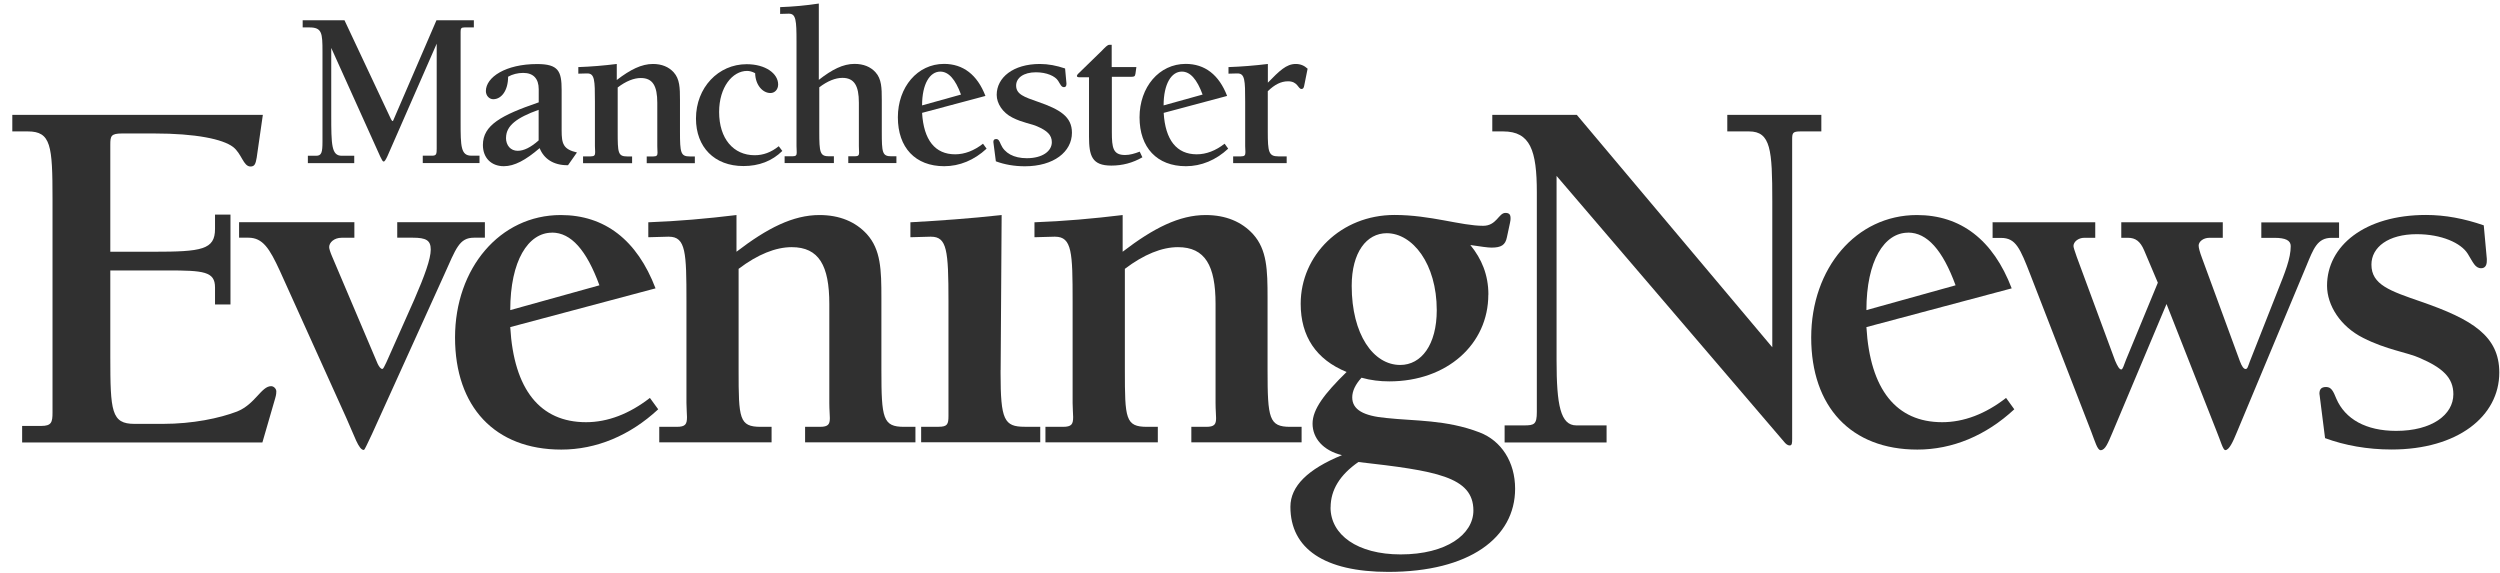 <svg width="131" height="30" viewBox="0 0 131 30" fill="none" xmlns="http://www.w3.org/2000/svg">
<g clip-path="url(#clip0_21_3312)">
<path d="M18.051 1.061L20.489 6.247C20.525 6.307 20.549 6.343 20.573 6.343C20.597 6.343 20.609 6.307 20.633 6.247L22.871 1.061H24.83V1.437H24.336C24.16 1.437 24.136 1.497 24.136 1.673V6.41C24.136 7.674 24.148 8.158 24.703 8.158H25.126V8.545H22.153V8.158H22.648C22.871 8.158 22.883 8.062 22.883 7.778V2.289L20.302 8.182C20.218 8.358 20.162 8.465 20.102 8.465C20.054 8.465 20.006 8.373 19.926 8.206L17.357 2.512V6.011C17.357 7.606 17.369 8.162 17.911 8.162H18.562V8.549H16.132V8.162H16.567C16.85 8.162 16.898 7.986 16.898 7.418V2.7C16.898 1.733 16.874 1.437 16.212 1.437H15.86V1.061H18.055H18.051Z" fill="#303030"/>
<path d="M26.513 7.214C26.513 7.626 26.76 7.902 27.128 7.902C27.447 7.902 27.81 7.726 28.225 7.358V5.755C27.068 6.167 26.517 6.594 26.517 7.218L26.513 7.214ZM29.761 8.657H29.725C29.007 8.657 28.5 8.326 28.277 7.762C27.547 8.39 26.956 8.709 26.401 8.709C25.739 8.709 25.304 8.27 25.304 7.598C25.304 6.558 26.258 6.039 28.229 5.363V4.679C28.229 4.116 27.945 3.82 27.415 3.82C27.131 3.82 26.848 3.892 26.625 4.02C26.625 4.751 26.27 5.199 25.847 5.199C25.635 5.199 25.46 5.011 25.46 4.771C25.46 4.052 26.485 3.356 28.145 3.356C29.266 3.356 29.43 3.732 29.43 4.715V6.83C29.43 7.538 29.514 7.822 30.232 7.99L29.761 8.661V8.657Z" fill="#303030"/>
<path d="M30.548 8.194H30.951C31.15 8.194 31.186 8.134 31.186 7.97C31.186 7.886 31.174 7.778 31.174 7.65V5.323C31.174 4.212 31.162 3.848 30.775 3.848H30.751L30.304 3.86V3.516C30.975 3.492 31.649 3.436 32.319 3.352V4.192C33.026 3.648 33.616 3.352 34.215 3.352C34.674 3.352 35.041 3.504 35.3 3.788C35.619 4.14 35.631 4.603 35.631 5.243V6.898C35.631 8.01 35.667 8.198 36.15 8.198H36.41V8.553H33.888V8.198H34.231C34.418 8.198 34.454 8.138 34.454 7.998C34.454 7.914 34.442 7.81 34.442 7.654V5.387C34.442 4.511 34.207 4.088 33.58 4.088C33.213 4.088 32.802 4.252 32.367 4.583V6.898C32.367 8.01 32.379 8.198 32.874 8.198H33.122V8.553H30.552V8.198L30.548 8.194Z" fill="#303030"/>
<path d="M39.147 3.716C38.381 3.716 37.682 4.567 37.682 5.867C37.682 7.274 38.437 8.134 39.546 8.134C39.993 8.134 40.408 7.982 40.807 7.662L40.994 7.91C40.452 8.441 39.769 8.701 38.955 8.701C37.435 8.701 36.469 7.71 36.469 6.211C36.469 4.591 37.639 3.364 39.123 3.364C40.124 3.364 40.775 3.86 40.775 4.427C40.775 4.687 40.599 4.875 40.372 4.875C39.961 4.875 39.582 4.451 39.57 3.836C39.418 3.752 39.275 3.716 39.143 3.716" fill="#303030"/>
<path d="M42.902 4.188C43.596 3.644 44.175 3.348 44.777 3.348C45.248 3.348 45.615 3.5 45.874 3.784C46.194 4.136 46.206 4.599 46.206 5.247V6.89C46.206 8.002 46.23 8.19 46.712 8.19H46.972V8.545H44.45V8.19H44.793C44.981 8.19 45.017 8.13 45.017 7.99C45.017 7.906 45.005 7.802 45.005 7.646V5.379C45.005 4.503 44.769 4.08 44.143 4.08C43.776 4.08 43.365 4.244 42.93 4.575V6.89C42.93 8.002 42.966 8.19 43.448 8.19H43.696V8.545H41.114V8.19H41.525C41.713 8.19 41.748 8.13 41.748 7.99C41.748 7.906 41.737 7.802 41.737 7.646V2.193C41.737 1.069 41.713 0.717 41.337 0.717H41.314L40.879 0.729V0.374C41.553 0.35 42.223 0.29 42.906 0.186V4.188H42.902Z" fill="#303030"/>
<path d="M49.271 3.752C48.728 3.752 48.317 4.391 48.317 5.523L50.356 4.955C50.061 4.152 49.706 3.752 49.271 3.752ZM48.317 5.915C48.401 7.342 49 8.086 50.049 8.086C50.544 8.086 51.039 7.898 51.509 7.53L51.697 7.79C51.047 8.393 50.28 8.709 49.478 8.709C47.958 8.709 47.048 7.73 47.048 6.147C47.048 4.563 48.074 3.348 49.466 3.348C50.468 3.348 51.21 3.916 51.637 5.027L48.313 5.915H48.317Z" fill="#303030"/>
<path d="M55.882 4.368V4.404C55.882 4.511 55.834 4.567 55.755 4.567C55.611 4.567 55.567 4.424 55.447 4.236C55.292 3.988 54.845 3.788 54.282 3.788C53.632 3.788 53.245 4.084 53.245 4.483C53.245 4.943 53.668 5.083 54.39 5.335C55.547 5.735 56.17 6.115 56.17 6.954C56.17 7.958 55.212 8.713 53.704 8.713C53.149 8.713 52.63 8.621 52.183 8.453L52.064 7.534C52.064 7.498 52.052 7.462 52.052 7.438C52.052 7.33 52.1 7.286 52.203 7.286C52.319 7.286 52.367 7.382 52.439 7.558C52.638 8.018 53.109 8.29 53.807 8.29C54.621 8.29 55.116 7.922 55.116 7.45C55.116 7.074 54.869 6.846 54.35 6.622C54.067 6.49 53.584 6.434 53.053 6.163C52.535 5.903 52.227 5.419 52.227 4.971C52.227 4.064 53.089 3.352 54.49 3.352C54.925 3.352 55.364 3.436 55.811 3.588L55.882 4.368Z" fill="#303030"/>
<path d="M58.261 3.516H59.546L59.498 3.86C59.474 4 59.438 4.024 59.286 4.024H58.261V6.918C58.261 7.746 58.321 8.122 58.955 8.122C59.202 8.122 59.45 8.05 59.721 7.946L59.861 8.242C59.354 8.537 58.811 8.677 58.233 8.677C57.219 8.677 57.064 8.17 57.064 7.154V4.048H56.545C56.473 4.048 56.429 4.024 56.429 3.976C56.429 3.952 56.453 3.908 56.489 3.872L57.726 2.668C57.914 2.476 58.029 2.349 58.125 2.349H58.253V3.516H58.261Z" fill="#303030"/>
<path d="M61.927 3.752C61.384 3.752 60.973 4.391 60.973 5.523L63.016 4.955C62.721 4.152 62.366 3.752 61.931 3.752H61.927ZM60.977 5.915C61.061 7.342 61.66 8.086 62.709 8.086C63.204 8.086 63.699 7.898 64.169 7.53L64.357 7.79C63.711 8.393 62.944 8.709 62.142 8.709C60.622 8.709 59.712 7.73 59.712 6.147C59.712 4.563 60.738 3.348 62.13 3.348C63.132 3.348 63.874 3.916 64.301 5.027L60.977 5.915Z" fill="#303030"/>
<path d="M64.624 8.194H65.023C65.223 8.194 65.259 8.134 65.259 7.97C65.259 7.886 65.247 7.778 65.247 7.65V5.323C65.247 4.212 65.235 3.848 64.844 3.848H64.82L64.373 3.86V3.516C65.055 3.492 65.75 3.436 66.436 3.352V4.332C67.038 3.716 67.402 3.352 67.896 3.352C68.144 3.352 68.343 3.436 68.519 3.6L68.343 4.475C68.319 4.607 68.284 4.663 68.2 4.663C68.012 4.663 68.012 4.26 67.493 4.26C67.118 4.26 66.787 4.436 66.432 4.779V6.894C66.432 7.97 66.48 8.194 66.987 8.194H67.422V8.549H64.617V8.194H64.624Z" fill="#303030"/>
<path d="M13.773 6.019L13.45 8.266C13.394 8.589 13.342 8.725 13.127 8.725C12.747 8.725 12.668 8.05 12.209 7.698C11.67 7.29 10.265 6.994 8.079 6.994H6.403C5.808 6.994 5.78 7.13 5.78 7.59V13.191H8.051C10.565 13.191 11.267 13.083 11.267 12V11.244H12.077V15.954H11.267V15.062C11.267 14.223 10.672 14.171 8.753 14.171H5.78V18.692C5.78 21.563 5.836 22.211 7.049 22.211H8.534C10.102 22.211 11.502 21.915 12.424 21.563C13.37 21.183 13.693 20.235 14.208 20.235C14.344 20.235 14.479 20.372 14.479 20.507C14.479 20.563 14.479 20.671 14.423 20.859L13.749 23.186H1.16V22.319H2.157C2.696 22.319 2.752 22.131 2.752 21.615V10.432C2.752 7.618 2.672 6.886 1.455 6.886H0.645V6.019H13.773Z" fill="#303030"/>
<path d="M18.569 11.648V12.459H17.895C17.515 12.459 17.248 12.703 17.248 12.947C17.248 13.027 17.304 13.219 17.412 13.463L19.79 19.064C19.87 19.228 19.953 19.332 20.033 19.332C20.089 19.332 20.141 19.196 20.249 18.98L21.705 15.706C22.248 14.458 22.571 13.567 22.571 13.079C22.571 12.591 22.328 12.455 21.625 12.455H20.815V11.644H25.408V12.455H24.841C24.059 12.455 23.896 13.023 23.273 14.402L19.495 22.738C19.279 23.174 19.116 23.578 19.064 23.578C18.792 23.578 18.577 22.846 18.146 21.899L14.662 14.187C14.124 13.023 13.773 12.455 13.014 12.455H12.528V11.644H18.581L18.569 11.648Z" fill="#303030"/>
<path d="M28.924 12.192C27.683 12.192 26.737 13.651 26.737 16.25L31.41 14.95C30.735 13.107 29.925 12.188 28.924 12.188V12.192ZM26.737 17.141C26.925 20.416 28.305 22.123 30.707 22.123C31.841 22.123 32.974 21.691 34.055 20.851L34.49 21.447C33.006 22.826 31.246 23.558 29.411 23.558C25.927 23.558 23.844 21.311 23.844 17.685C23.844 14.059 26.195 11.268 29.383 11.268C31.677 11.268 33.381 12.567 34.35 15.11L26.733 17.141H26.737Z" fill="#303030"/>
<path d="M34.542 22.366H35.459C35.918 22.366 35.998 22.231 35.998 21.851C35.998 21.663 35.97 21.419 35.97 21.119V15.786C35.97 13.243 35.942 12.403 35.052 12.403H34.996L33.971 12.431V11.648C35.511 11.592 37.051 11.456 38.592 11.268V13.191C40.212 11.948 41.56 11.268 42.941 11.268C43.994 11.268 44.832 11.62 45.427 12.272C46.157 13.083 46.185 14.139 46.185 15.602V19.392C46.185 21.935 46.265 22.366 47.374 22.366H47.969V23.178H42.187V22.366H42.969C43.4 22.366 43.484 22.231 43.484 21.907C43.484 21.719 43.456 21.475 43.456 21.123V15.926C43.456 13.923 42.917 12.951 41.485 12.951C40.647 12.951 39.701 13.331 38.703 14.087V19.392C38.703 21.935 38.731 22.366 39.864 22.366H40.431V23.178H34.545V22.366H34.542Z" fill="#303030"/>
<path d="M52.43 19.388V19.548C52.43 22.011 52.617 22.363 53.699 22.363H54.509V23.174H48.268V22.363H49.186C49.645 22.363 49.7 22.227 49.7 21.795V15.786C49.7 13.107 49.621 12.403 48.783 12.403H48.731L47.705 12.431V11.648C49.19 11.564 50.786 11.456 52.486 11.268L52.434 19.388H52.43Z" fill="#303030"/>
<path d="M54.777 22.366H55.694C56.153 22.366 56.233 22.231 56.233 21.851C56.233 21.663 56.205 21.419 56.205 21.119V15.786C56.205 13.243 56.177 12.403 55.287 12.403H55.232L54.206 12.431V11.648C55.746 11.592 57.286 11.456 58.827 11.268V13.191C60.447 11.948 61.8 11.268 63.176 11.268C64.23 11.268 65.067 11.62 65.662 12.272C66.392 13.083 66.42 14.139 66.42 15.602V19.392C66.42 21.935 66.5 22.366 67.609 22.366H68.204V23.178H62.426V22.366H63.208C63.639 22.366 63.723 22.231 63.723 21.907C63.723 21.719 63.695 21.475 63.695 21.123V15.926C63.695 13.923 63.152 12.951 61.724 12.951C60.886 12.951 59.94 13.331 58.943 14.087V19.392C58.943 21.935 58.97 22.366 60.104 22.366H60.67V23.178H54.781V22.366H54.777Z" fill="#303030"/>
<path d="M69.72 26.588C69.72 28.024 71.125 29.051 73.395 29.051C75.801 29.051 77.206 27.996 77.206 26.752C77.206 24.965 75.207 24.669 71.18 24.209C70.207 24.885 69.724 25.673 69.724 26.592L69.72 26.588ZM70.829 14.982C70.829 17.525 71.963 19.124 73.371 19.124C74.476 19.124 75.286 18.069 75.286 16.253C75.286 13.819 74.017 12.22 72.665 12.22C71.611 12.22 70.829 13.219 70.829 14.978V14.982ZM77.988 15.438C77.988 18.037 75.825 19.984 72.8 19.984C72.314 19.984 71.827 19.928 71.344 19.792C71.021 20.143 70.857 20.495 70.857 20.823C70.857 21.471 71.452 21.795 72.641 21.903C74.125 22.067 75.773 21.983 77.529 22.658C78.662 23.09 79.392 24.201 79.392 25.609C79.392 28.18 76.99 29.967 72.749 29.967C69.397 29.967 67.617 28.751 67.617 26.556C67.617 25.473 68.535 24.581 70.319 23.85C69.321 23.606 68.778 22.954 68.778 22.198C68.778 21.443 69.401 20.627 70.562 19.492C68.966 18.84 68.156 17.625 68.156 15.918C68.156 13.375 70.263 11.264 73.072 11.264C74.963 11.264 76.559 11.832 77.721 11.832C78.423 11.832 78.531 11.156 78.882 11.156C79.073 11.156 79.153 11.236 79.153 11.428C79.153 11.48 79.153 11.564 79.125 11.672L78.962 12.431C78.882 12.839 78.666 12.975 78.151 12.975C77.964 12.975 77.585 12.919 77.046 12.839C77.641 13.567 77.992 14.406 77.992 15.438" fill="#303030"/>
<path d="M82.625 6.019L92.868 18.197V10.54C92.868 7.862 92.792 6.886 91.651 6.886H90.51V6.019H95.438V6.886H94.348C93.933 6.886 93.909 6.966 93.909 7.318V22.962C93.909 23.206 93.909 23.342 93.778 23.342C93.674 23.342 93.57 23.262 93.466 23.126L81.564 9.217V18.88C81.564 21.235 81.771 22.291 82.601 22.291H84.185V23.186H78.842V22.291H79.856C80.398 22.291 80.53 22.235 80.53 21.587V10.081C80.53 7.886 80.191 6.886 78.766 6.886H78.196V6.019H82.629H82.625Z" fill="#303030"/>
<path d="M99.986 12.192C98.741 12.192 97.8 13.651 97.8 16.25L102.472 14.95C101.798 13.107 100.984 12.188 99.986 12.188V12.192ZM97.8 17.141C97.991 20.416 99.368 22.123 101.77 22.123C102.903 22.123 104.04 21.691 105.118 20.851L105.549 21.447C104.064 22.826 102.309 23.558 100.469 23.558C96.986 23.558 94.907 21.311 94.907 17.685C94.907 14.059 97.257 11.268 100.445 11.268C102.74 11.268 104.443 12.567 105.413 15.11L97.796 17.141H97.8Z" fill="#303030"/>
<path d="M104.4 11.648H109.791V12.46H109.22C108.897 12.46 108.65 12.675 108.65 12.891C108.65 12.971 108.721 13.163 108.821 13.459L110.832 18.9C110.96 19.196 111.056 19.36 111.155 19.36C111.231 19.36 111.279 19.172 111.407 18.844L113.071 14.814L112.348 13.107C112.149 12.647 111.902 12.46 111.503 12.46H111.155V11.648H116.474V12.46H115.78C115.433 12.46 115.209 12.675 115.209 12.867C115.209 12.975 115.261 13.191 115.385 13.519L117.372 18.932C117.472 19.204 117.572 19.336 117.671 19.336C117.771 19.336 117.795 19.2 117.895 18.932L119.335 15.278C119.734 14.279 120.034 13.547 120.034 12.895C120.034 12.599 119.762 12.463 119.188 12.463H118.493V11.652H122.567V12.463H122.172C121.426 12.463 121.227 13.031 120.856 13.927L117.205 22.666C117.005 23.154 116.806 23.586 116.606 23.586C116.482 23.586 116.359 23.098 116.135 22.558L113.526 15.93L110.669 22.722C110.469 23.182 110.321 23.59 110.074 23.59C109.902 23.59 109.779 23.13 109.579 22.614L106.399 14.415C105.852 13.007 105.629 12.467 104.859 12.467H104.412V11.656L104.4 11.648Z" fill="#303030"/>
<path d="M130.308 13.595V13.679C130.308 13.923 130.2 14.055 130.013 14.055C129.69 14.055 129.582 13.731 129.311 13.299C128.959 12.731 127.934 12.271 126.637 12.271C125.153 12.271 124.263 12.947 124.263 13.867C124.263 14.922 125.237 15.246 126.885 15.814C129.534 16.733 130.963 17.601 130.963 19.52C130.963 21.819 128.776 23.554 125.32 23.554C124.051 23.554 122.862 23.338 121.833 22.958L121.566 20.847C121.566 20.767 121.538 20.683 121.538 20.631C121.538 20.387 121.645 20.279 121.889 20.279C122.16 20.279 122.264 20.495 122.427 20.899C122.886 21.955 123.968 22.578 125.56 22.578C127.423 22.578 128.556 21.739 128.556 20.655C128.556 19.788 127.99 19.276 126.801 18.76C126.15 18.464 125.045 18.328 123.828 17.705C122.639 17.109 121.937 16.002 121.937 14.97C121.937 12.887 123.908 11.264 127.124 11.264C128.121 11.264 129.123 11.452 130.149 11.808L130.312 13.595H130.308Z" fill="#303030"/>
</g>
<defs>
<clipPath id="clip0_21_3312">
<rect width="130.309" height="29.785" fill="white" transform="translate(0.646 0.186)"/>
</clipPath>
</defs>
</svg>
